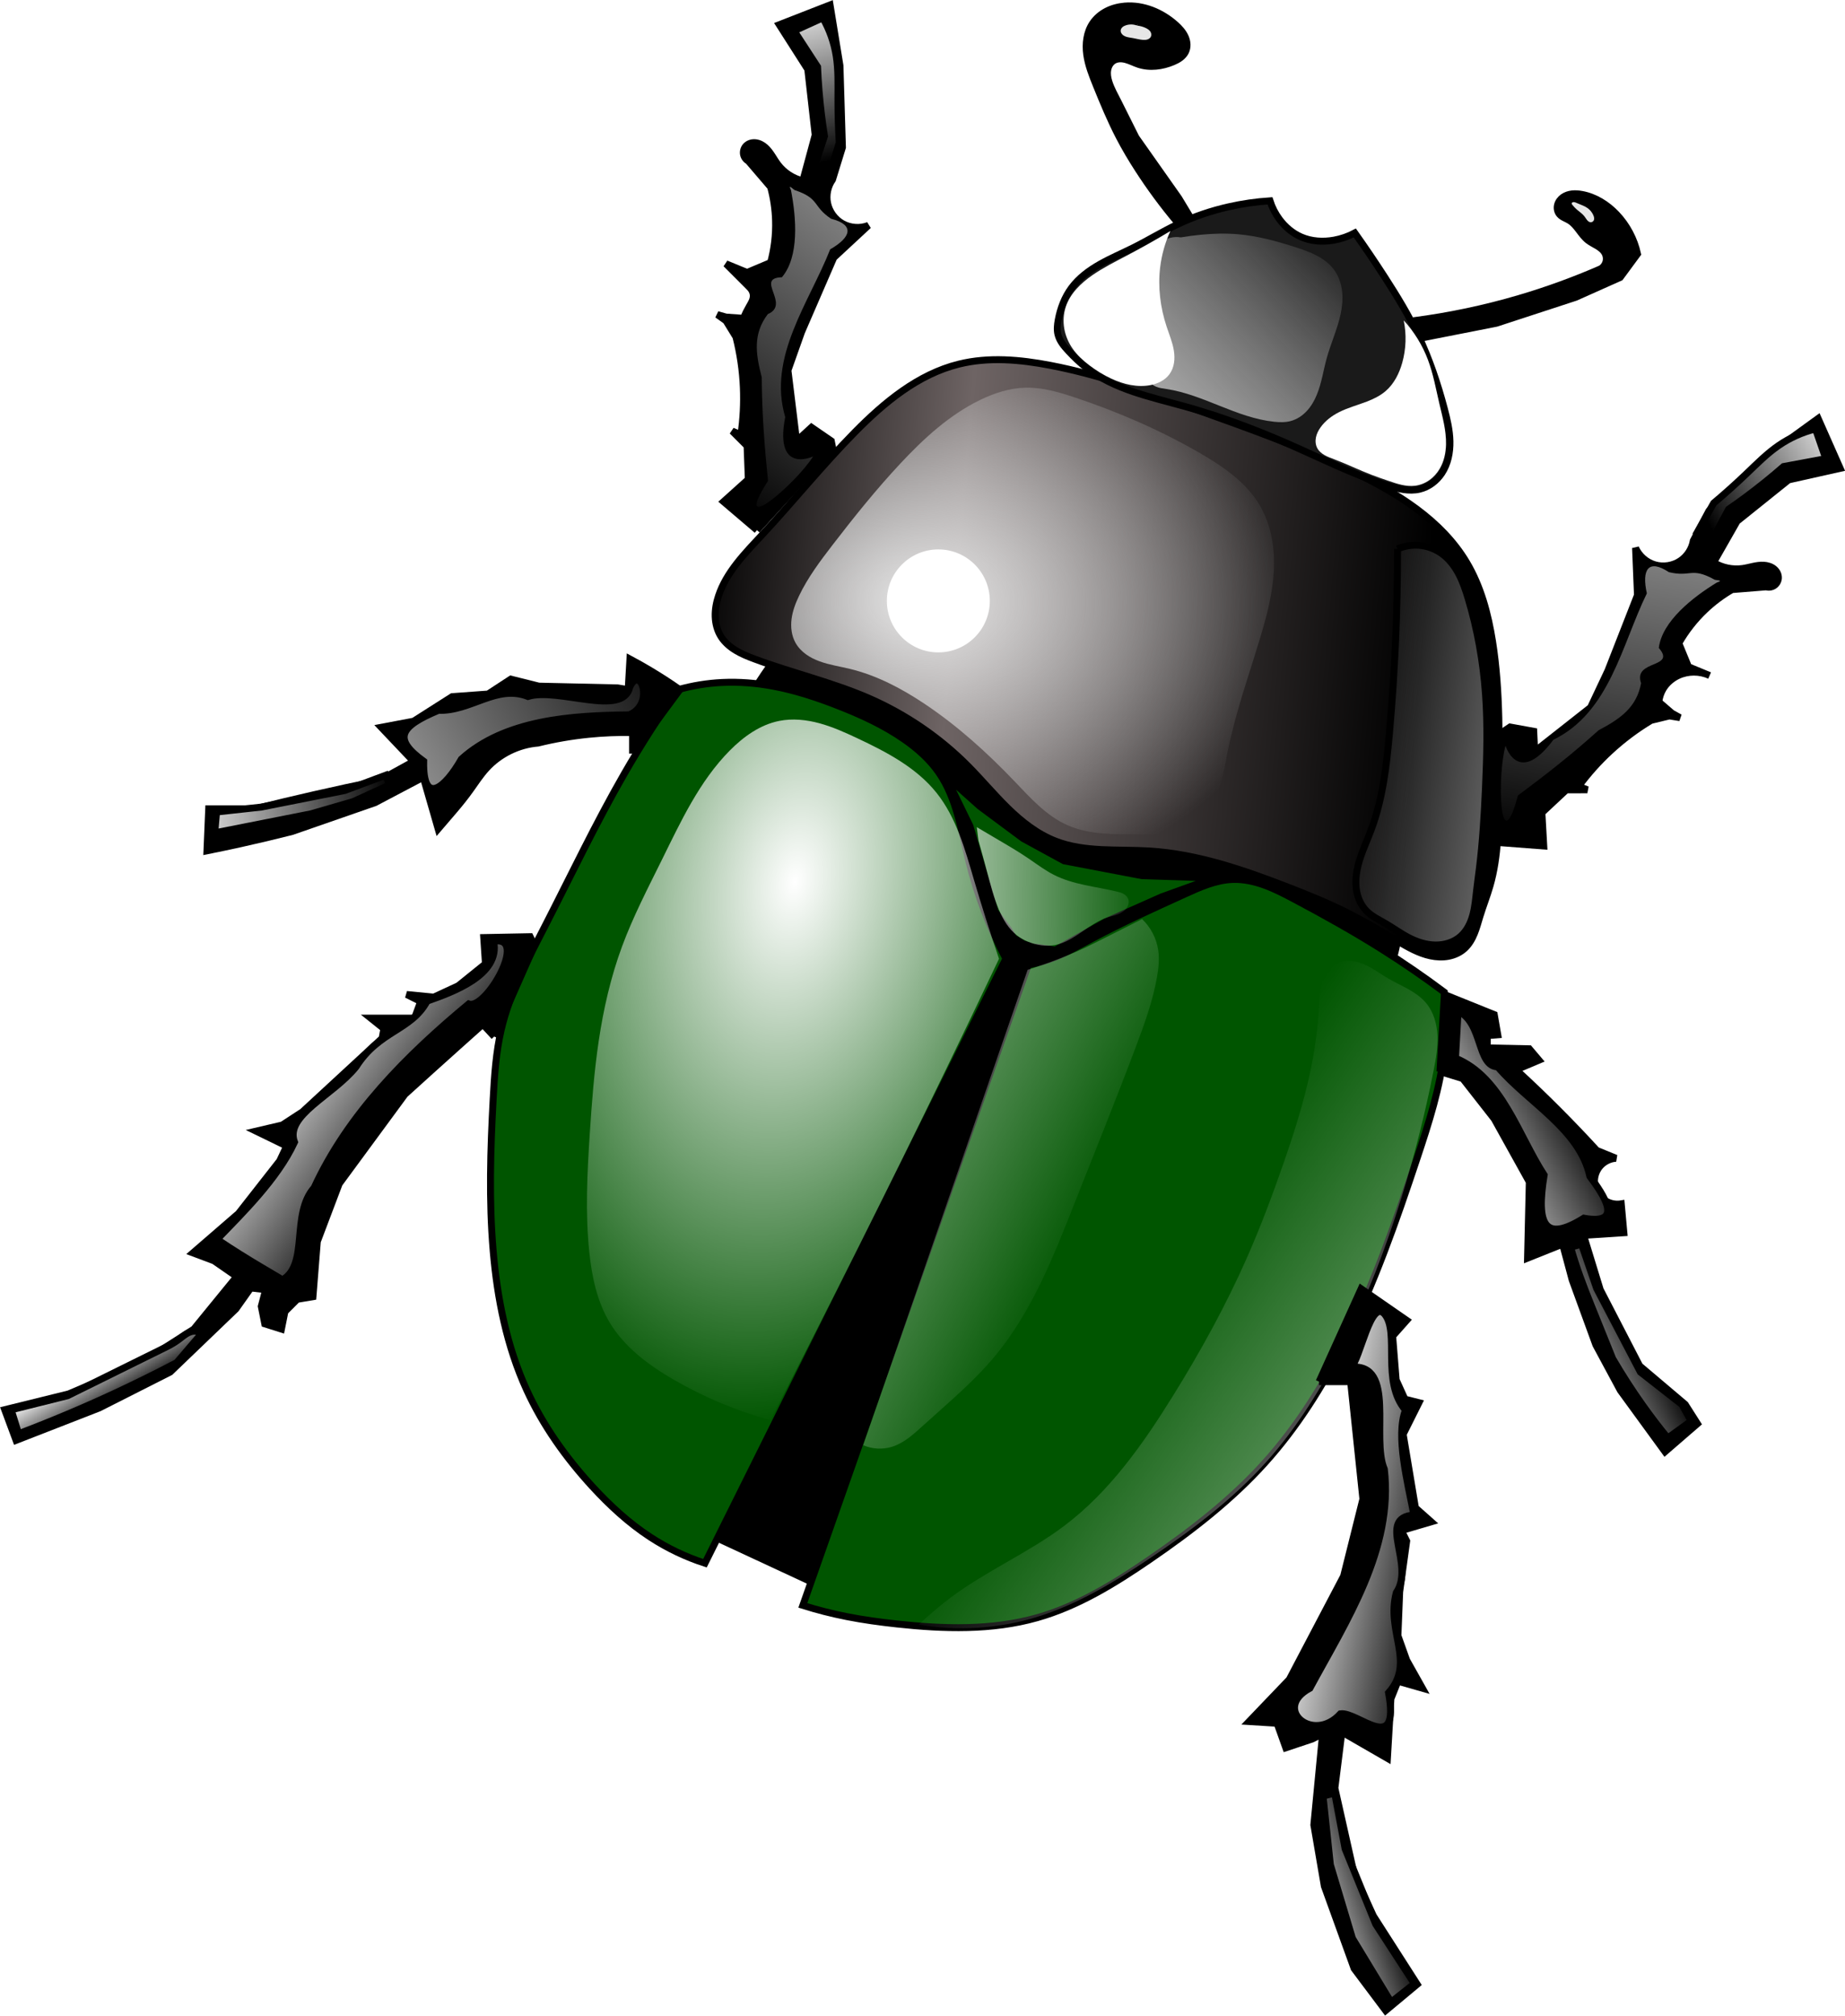 <?xml version="1.0"?>
<svg
    xmlns:rdf="http://www.w3.org/1999/02/22-rdf-syntax-ns#"
    xmlns="http://www.w3.org/2000/svg"
    xmlns:cc="http://creativecommons.org/ns#"
    xmlns:xlink="http://www.w3.org/1999/xlink"
    xmlns:dc="http://purl.org/dc/elements/1.1/"
    xmlns:svg="http://www.w3.org/2000/svg"
    xmlns:inkscape="http://www.inkscape.org/namespaces/inkscape"
    xmlns:sodipodi="http://sodipodi.sourceforge.net/DTD/sodipodi-0.dtd"
    xmlns:ns1="http://sozi.baierouge.fr"
    id="svg2"
    viewBox="0 0 266.03 290.56"
    version="1.1"
  >
  <defs
      id="defs4"
    >
    <filter
        id="filter4433"
        height="1.924"
        width="1.924"
        color-interpolation-filters="sRGB"
        y="-.462"
        x="-.462"
      >
      <feGaussianBlur
          id="feGaussianBlur4435"
          stdDeviation="2.178"
      />
    </filter
    >
    <linearGradient
        id="linearGradient4528"
        y2="272.82"
        gradientUnits="userSpaceOnUse"
        x2="461.09"
        y1="263.63"
        x1="355.83"
      >
      <stop
          id="stop3947"
          offset="0"
      />
      <stop
          id="stop3955"
          stop-color="#6e6464"
          offset=".357"
      />
      <stop
          id="stop3953"
          offset="1"
      />
    </linearGradient
    >
    <radialGradient
        id="radialGradient4530"
        gradientUnits="userSpaceOnUse"
        cy="264.76"
        cx="389.58"
        gradientTransform="matrix(1.571 .029 -.022 1.192 -217.11 -62.303)"
        r="35.304"
      >
      <stop
          id="stop3959"
          stop-color="#e6e6e6"
          offset="0"
      />
      <stop
          id="stop3961"
          stop-color="#e6e6e6"
          stop-opacity="0"
          offset="1"
      />
    </radialGradient
    >
    <linearGradient
        id="linearGradient4532"
        y2="276.76"
        gradientUnits="userSpaceOnUse"
        x2="451.45"
        y1="285.25"
        x1="509.22"
      >
      <stop
          id="stop3997"
          stop-color="#fff"
          offset="0"
      />
      <stop
          id="stop3999"
          stop-color="#fff"
          stop-opacity="0"
          offset="1"
      />
    </linearGradient
    >
    <linearGradient
        id="linearGradient4534"
        y2="218.1"
        gradientUnits="userSpaceOnUse"
        x2="455.94"
        y1="250.9"
        x1="422.64"
      >
      <stop
          id="stop3911"
          stop-color="#c8c8c8"
          offset="0"
      />
      <stop
          id="stop3913"
          stop-color="#fff"
          stop-opacity="0"
          offset="1"
      />
    </linearGradient
    >
    <linearGradient
        id="linearGradient4536"
        y2="306.74"
        gradientUnits="userSpaceOnUse"
        x2="423.05"
        y1="306.04"
        x1="377.99"
      >
      <stop
          id="stop4457"
          stop-color="#fff"
          offset="0"
      />
      <stop
          id="stop4459"
          stop-color="#fff"
          stop-opacity="0"
          offset="1"
      />
    </linearGradient
    >
    <radialGradient
        id="radialGradient4538"
        gradientUnits="userSpaceOnUse"
        cy="314.78"
        cx="369.74"
        gradientTransform="matrix(1.585 .251 -.411 2.596 -86.026 -604.96)"
        r="30.2"
      >
      <stop
          id="stop4447"
          stop-color="#fff"
          offset="0"
      />
      <stop
          id="stop4449"
          stop-color="#fff"
          stop-opacity="0"
          offset="1"
      />
    </radialGradient
    >
    <linearGradient
        id="linearGradient4540"
        y2="382.58"
        gradientUnits="userSpaceOnUse"
        x2="403.05"
        y1="445.08"
        x1="493.98"
      >
      <stop
          id="stop4475"
          stop-color="#fff"
          offset="0"
      />
      <stop
          id="stop4477"
          stop-color="#fff"
          stop-opacity="0"
          offset="1"
      />
    </linearGradient
    >
    <linearGradient
        id="linearGradient4542"
        y2="347.08"
        gradientUnits="userSpaceOnUse"
        x2="418.13"
        y1="311.08"
        x1="347"
      >
      <stop
          id="stop4465"
          stop-color="#fff"
          offset="0"
      />
      <stop
          id="stop4467"
          stop-color="#fff"
          stop-opacity="0"
          offset="1"
      />
    </linearGradient
    >
    <linearGradient
        id="linearGradient4544"
        y2="213.41"
        gradientUnits="userSpaceOnUse"
        x2="383.71"
        gradientTransform="translate(1.061 -.354)"
        y1="249.3"
        x1="356.1"
      >
      <stop
          id="stop4134"
          offset="0"
      />
      <stop
          id="stop4136"
          stop-color="#fff"
          offset="1"
      />
    </linearGradient
    >
    <linearGradient
        id="linearGradient4546"
        y2="200.77"
        gradientUnits="userSpaceOnUse"
        x2="376.81"
        gradientTransform="translate(.354)"
        y1="176.89"
        x1="371.31"
      >
      <stop
          id="stop4148"
          stop-color="#fff"
          offset="0"
      />
      <stop
          id="stop4150"
          stop-color="#fff"
          stop-opacity="0"
          offset="1"
      />
    </linearGradient
    >
    <linearGradient
        id="linearGradient4548"
        y2="213.41"
        gradientUnits="userSpaceOnUse"
        x2="383.71"
        gradientTransform="matrix(-.674 -.738 -.738 .674 904.35 395.58)"
        y1="249.3"
        x1="356.1"
      >
      <stop
          id="stop4134-2"
          offset="0"
      />
      <stop
          id="stop4136-7"
          stop-color="#fff"
          offset="1"
      />
    </linearGradient
    >
    <linearGradient
        id="linearGradient4550"
        y2="200.77"
        gradientUnits="userSpaceOnUse"
        x2="376.81"
        gradientTransform="matrix(-.689 -.725 -.725 .689 906.55 386.58)"
        y1="176.89"
        x1="371.31"
      >
      <stop
          id="stop4148-3"
          stop-color="#fff"
          offset="0"
      />
      <stop
          id="stop4150-0"
          stop-color="#fff"
          stop-opacity="0"
          offset="1"
      />
    </linearGradient
    >
    <linearGradient
        id="linearGradient4552"
        y2="279.86"
        gradientUnits="userSpaceOnUse"
        x2="360.64"
        gradientTransform="translate(-1.061 -1.414)"
        y1="318.75"
        x1="292.24"
      >
      <stop
          id="stop4262"
          stop-color="#fff"
          offset="0"
      />
      <stop
          id="stop4264"
          stop-color="#fff"
          stop-opacity="0"
          offset="1"
      />
    </linearGradient
    >
    <linearGradient
        id="linearGradient4554"
        y2="294.52"
        gradientUnits="userSpaceOnUse"
        x2="313.22"
        gradientTransform="translate(-.53 -.707)"
        y1="295.93"
        x1="281.46"
      >
      <stop
          id="stop4282"
          stop-color="#fff"
          offset="0"
      />
      <stop
          id="stop4284"
          stop-color="#fff"
          stop-opacity="0"
          offset="1"
      />
    </linearGradient
    >
    <linearGradient
        id="linearGradient4556"
        y2="343.98"
        gradientUnits="userSpaceOnUse"
        x2="487.13"
        gradientTransform="translate(-1.293 -3.889)"
        y1="354.94"
        x1="466.46"
      >
      <stop
          id="stop4317"
          stop-color="#fff"
          offset="0"
      />
      <stop
          id="stop4319"
          stop-color="#fff"
          stop-opacity="0"
          offset="1"
      />
    </linearGradient
    >
    <linearGradient
        id="linearGradient4558"
        y2="369.33"
        gradientUnits="userSpaceOnUse"
        x2="493.81"
        gradientTransform="translate(.561 -.291)"
        y1="376.83"
        x1="478.06"
      >
      <stop
          id="stop4329"
          stop-color="#fff"
          offset="0"
      />
      <stop
          id="stop4331"
          stop-color="#fff"
          stop-opacity="0"
          offset="1"
      />
    </linearGradient
    >
    <linearGradient
        id="linearGradient4560"
        y2="348.81"
        gradientUnits="userSpaceOnUse"
        x2="315.7"
        gradientTransform="translate(0 -1.293)"
        y1="332.37"
        x1="292.84"
      >
      <stop
          id="stop4364"
          stop-color="#fff"
          offset="0"
      />
      <stop
          id="stop4366"
          stop-color="#fff"
          stop-opacity="0"
          offset="1"
      />
    </linearGradient
    >
    <linearGradient
        id="linearGradient4562"
        y2="381.35"
        gradientUnits="userSpaceOnUse"
        x2="272.65"
        gradientTransform="translate(0 -.354)"
        y1="374.63"
        x1="268.64"
      >
      <stop
          id="stop4380"
          stop-color="#fff"
          offset="0"
      />
      <stop
          id="stop4382"
          stop-color="#fff"
          stop-opacity="0"
          offset="1"
      />
    </linearGradient
    >
    <linearGradient
        id="linearGradient4564"
        y2="397.62"
        gradientUnits="userSpaceOnUse"
        x2="465.36"
        y1="393.73"
        x1="443.25"
      >
      <stop
          id="stop4415"
          stop-color="#fff"
          offset="0"
      />
      <stop
          id="stop4417"
          stop-color="#fff"
          stop-opacity="0"
          offset="1"
      />
    </linearGradient
    >
    <linearGradient
        id="linearGradient4566"
        y2="450.48"
        gradientUnits="userSpaceOnUse"
        x2="456.23"
        gradientTransform="translate(.442)"
        y1="454.9"
        x1="442.94"
      >
      <stop
          id="stop4427"
          stop-color="#fff"
          offset="0"
      />
      <stop
          id="stop4429"
          stop-color="#fff"
          stop-opacity="0"
          offset="1"
      />
    </linearGradient
    >
  </defs
  >
  <g
      id="layer1"
      transform="translate(-181.03 -207.91)"
    >
    <path
        id="path4045"
        d="m601.04 319.24a17.425 17.425 0 1 1 -34.85 0 17.425 17.425 0 1 1 34.85 0z"
        transform="translate(-74 -90)"
        fill="#050"
    />
    <g
        id="g4487"
        transform="translate(-75,30)"
      >
      <path
          id="path4485"
          d="m376 250.61c0 29.685-24.065 53.75-53.75 53.75s-53.75-24.065-53.75-53.75 24.065-53.75 53.75-53.75 53.75 24.065 53.75 53.75z"
          transform="matrix(.949 0 0 .949 102.24 65.572)"
      />
      <path
          id="path3862"
          d="m365.18 254.33-4.821-4.107 3.571-3.214-0.179-4.821-2.143-2.143 1.25 0.536c0.333-2.244 0.453-4.519 0.357-6.786-0.104-2.469-0.464-4.926-1.071-7.321l-1.429-2.321-1.25-0.893 1.25 0.357 2.5 0.179c0.26-0.613 0.558-1.21 0.893-1.786 0.134-0.23 0.274-0.459 0.377-0.704 0.104-0.246 0.169-0.51 0.165-0.777-0.004-0.267-0.081-0.531-0.213-0.762-0.133-0.231-0.319-0.426-0.508-0.614l-3.214-3.214 3.036 1.25 3.393-1.429c0.534-1.974 0.776-4.027 0.714-6.071-0.049-1.628-0.289-3.249-0.714-4.821l-3.214-3.75c-0.364-0.202-0.627-0.575-0.696-0.985-0.068-0.41 0.06-0.849 0.339-1.158 0.174-0.193 0.402-0.335 0.648-0.416 0.247-0.081 0.512-0.103 0.769-0.073 0.516 0.06 0.993 0.321 1.382 0.666 0.777 0.689 1.212 1.676 1.843 2.502 0.879 1.151 2.163 1.985 3.571 2.321l1.786-6.607-1.071-9.464-4.107-6.429 7.321-2.857 1.429 8.75 0.357 11.786-1.429 4.643c-0.685 0.971-0.949 2.228-0.714 3.393 0.252 1.249 1.079 2.37 2.197 2.98 1.119 0.61 2.509 0.698 3.696 0.234l-5 4.643-4.643 10.714-1.964 5.536 1.25 10.179 2.143-1.964 2.857 1.964 0.179 0.893-10.893 11.964"
          stroke="#000"
          stroke-width="1px"
      />
      <path
          id="path3137"
          d="m357.09 398.54 17.93 8.334 56.821-81.57 1.768-20.708-19.951-1.515-9.091-3.535-11.617-9.596-5.808-2.02-30.052 110.61"
          stroke="#000"
          stroke-width="1px"
      />
      <path
          id="path3850"
          d="m408.21 299.15c-2.62-1.018-4.877-2.8-6.886-4.766s-3.808-4.137-5.793-6.127c-4.046-4.056-8.86-7.342-14.107-9.643-5.364-2.352-11.121-3.665-16.607-5.714-0.922-0.344-1.84-0.712-2.683-1.219-0.843-0.508-1.612-1.164-2.139-1.995-0.545-0.859-0.81-1.879-0.842-2.896-0.032-1.017 0.163-2.032 0.485-2.997 1.143-3.429 3.788-6.104 6.25-8.75 4.537-4.875 8.721-10.076 13.393-14.821 4.248-4.314 9.123-8.364 15-9.821 4.31-1.069 8.854-0.659 13.214 0.179 7.213 1.385 14.151 3.907 21.062 6.392 7.61 2.735 15.248 5.444 22.541 8.938 6.397 3.064 12.764 6.972 16.397 13.064 2.066 3.465 3.121 7.444 3.75 11.429 1.143 7.247 0.952 14.628 0.893 21.964-0.036 4.446-0.031 8.961-1.261 13.234-0.425 1.476-0.993 2.906-1.445 4.374-0.259 0.842-0.481 1.697-0.815 2.512-0.334 0.815-0.79 1.597-1.447 2.183-0.645 0.575-1.463 0.939-2.313 1.096-0.85 0.157-1.729 0.112-2.574-0.068-1.69-0.36-3.217-1.238-4.706-2.115-2.243-1.321-4.473-2.669-6.789-3.858-2.913-1.495-5.95-2.732-9.003-3.916-6.452-2.502-13.098-4.797-20.005-5.228-4.564-0.284-9.309 0.228-13.571-1.429"
          stroke="#000"
          stroke-width="1px"
          fill="url(#linearGradient4528)"
      />
      <path
          id="path3854"
          d="m397.32 235.58c-4.404 2.147-8.082 5.529-11.429 9.107-3.495 3.736-6.7 7.732-9.821 11.786-1.786 2.32-3.558 4.68-4.821 7.321-0.509 1.065-0.936 2.184-1.085 3.354-0.149 1.171-0.003 2.404 0.574 3.433 0.366 0.652 0.894 1.204 1.498 1.644 0.604 0.44 1.283 0.77 1.985 1.025 1.404 0.511 2.896 0.728 4.348 1.079 3.851 0.93 7.417 2.804 10.714 5 4.788 3.188 9.081 7.073 13.054 11.232 2.281 2.389 4.555 4.94 7.571 6.286 3.188 1.422 6.813 1.326 10.304 1.339 1.41 0.006 2.825 0.033 4.223-0.151 1.398-0.184 2.79-0.591 3.955-1.385 1.607-1.095 2.665-2.849 3.317-4.681 0.652-1.832 0.943-3.769 1.326-5.676 1.111-5.526 3.013-10.855 4.643-16.25 0.958-3.171 1.828-6.398 2.019-9.704 0.191-3.307-0.338-6.728-2.019-9.581-1.949-3.308-5.25-5.574-8.571-7.5-5.703-3.308-11.783-5.944-18.036-8.036-2.315-0.774-4.703-1.482-7.143-1.429-2.299 0.05-4.54 0.778-6.607 1.786"
          fill="url(#radialGradient4530)"
      />
      <path
          id="path3858"
          d="m457.54 257.04c0.011 8.861-0.377 17.722-1.163 26.547-0.421 4.725-0.969 9.498-2.636 13.939-0.731 1.948-1.677 3.836-2.052 5.882-0.187 1.023-0.227 2.082-0.018 3.101 0.209 1.019 0.677 1.997 1.411 2.734 0.763 0.767 1.766 1.236 2.702 1.78 1.127 0.654 2.182 1.431 3.337 2.034 1.182 0.617 2.483 1.05 3.817 1.079s2.703-0.372 3.701-1.257c0.894-0.792 1.441-1.914 1.753-3.067 0.312-1.153 0.41-2.351 0.546-3.537 0.117-1.029 0.263-2.055 0.391-3.082 0.487-3.909 0.719-7.846 0.893-11.782 0.198-4.491 0.322-8.994-0.002-13.478-0.336-4.656-1.156-9.28-2.5-13.75-0.364-1.21-0.768-2.414-1.358-3.532-0.589-1.117-1.373-2.151-2.392-2.897-0.91-0.667-1.998-1.09-3.119-1.214-1.122-0.125-2.275 0.05-3.31 0.5h0"
          stroke="#000"
          stroke-width="1px"
          fill="url(#linearGradient4532)"
      />
      <path
          id="path3862-1"
          d="m472.31 299.38 6.315 0.483-0.269-4.797 3.524-3.295 3.03-0.011-1.264-0.501c1.345-1.827 2.863-3.526 4.528-5.066 1.813-1.678 3.8-3.169 5.919-4.44l2.649-0.64 1.516 0.247-1.139-0.627-1.9-1.635c0.064-0.668 0.28-1.321 0.625-1.896 0.498-0.83 1.264-1.489 2.14-1.901 1.416-0.666 3.126-0.672 4.546-0.016l-3.035-1.252-1.401-3.404c1.012-1.777 2.288-3.404 3.772-4.811 1.182-1.121 2.495-2.102 3.904-2.918l4.923-0.396c0.4 0.113 0.85 0.034 1.188-0.209 0.338-0.243 0.556-0.644 0.576-1.06 0.012-0.259-0.049-0.521-0.167-0.752-0.118-0.231-0.291-0.433-0.495-0.594-0.408-0.321-0.931-0.472-1.45-0.502-1.037-0.059-2.041 0.335-3.07 0.476-1.435 0.197-2.934-0.116-4.17-0.869l3.389-5.946 7.429-5.96 7.444-1.667-3.182-7.186-7.179 5.202-8.558 8.111-2.258 4.301c-0.198 1.171-0.896 2.25-1.884 2.911-1.059 0.709-2.436 0.922-3.659 0.566-1.224-0.355-2.272-1.272-2.787-2.438l0.276 6.818-4.256 10.874-2.507 5.312-8.059 6.341-0.136-2.904-3.411-0.62-0.756 0.508-0.702 16.165"
          stroke="#000"
          stroke-width="1px"
      />
      <path
          id="path3887"
          d="m412.68 230.93c4.04 3.148 9.267 4.198 14.201 5.573 5.032 1.402 9.941 3.227 14.728 5.32 4.793 2.097 9.484 4.47 14.464 6.071 1.502 0.483 3.107 0.897 4.643 0.536 1.318-0.31 2.47-1.191 3.214-2.321 0.878-1.335 1.201-2.976 1.168-4.574-0.033-1.597-0.402-3.168-0.81-4.712-0.956-3.609-2.148-7.164-3.75-10.536-1.385-2.917-3.068-5.681-4.821-8.393-1.4-2.165-2.846-4.3-4.338-6.403-0.934 0.495-1.944 0.845-2.983 1.034-1.581 0.288-3.256 0.192-4.732-0.444-1.252-0.539-2.327-1.453-3.142-2.546-0.602-0.808-1.069-1.717-1.376-2.677-1.995 0.13-3.979 0.417-5.929 0.857-2.521 0.569-4.985 1.396-7.321 2.5-2.191 1.035-4.261 2.309-6.429 3.393-1.606 0.803-3.265 1.501-4.827 2.386-1.562 0.885-3.042 1.976-4.111 3.418-1.004 1.354-1.61 2.975-1.915 4.632-0.125 0.682-0.201 1.389-0.041 2.064 0.223 0.938 0.872 1.71 1.53 2.415 0.802 0.861 1.649 1.683 2.578 2.406"
          stroke="#000"
          stroke-width="1px"
          fill="#1a1a1a"
      />
      <path
          id="path3891"
          d="m425.71 209.86c-1.998-2.382-3.848-4.889-5.536-7.5-0.997-1.542-1.938-3.121-2.783-4.751-1.242-2.395-2.276-4.891-3.288-7.392-0.584-1.442-1.166-2.903-1.379-4.444-0.212-1.541-0.021-3.192 0.843-4.485 0.505-0.756 1.222-1.361 2.031-1.777 0.808-0.416 1.706-0.647 2.612-0.723 2.663-0.225 5.331 0.896 7.321 2.679 0.559 0.501 1.082 1.066 1.39 1.751 0.154 0.342 0.252 0.712 0.266 1.087 0.014 0.375-0.058 0.756-0.227 1.091-0.175 0.348-0.45 0.639-0.763 0.87s-0.664 0.406-1.023 0.558c-1.573 0.666-3.381 0.9-5 0.357-0.593-0.199-1.151-0.497-1.753-0.666-0.301-0.085-0.614-0.137-0.926-0.124-0.312 0.013-0.626 0.092-0.892 0.255-0.238 0.145-0.435 0.355-0.578 0.595-0.143 0.24-0.233 0.509-0.278 0.785-0.089 0.551 0.002 1.119 0.168 1.652 0.332 1.066 0.902 2.041 1.402 3.04l2.5 5 6.167 8.748 1.512 2.502-1.786 0.893"
          stroke="#000"
          stroke-width="1px"
      />
      <path
          id="path3895"
          d="m459.82 224.15c5.16-0.67 10.268-1.746 15.26-3.214 4.011-1.18 7.948-2.613 11.779-4.287 0.344-0.217 0.605-0.561 0.722-0.95s0.087-0.821-0.082-1.191c-0.223-0.49-0.664-0.845-1.123-1.125-0.459-0.281-0.953-0.507-1.377-0.839-0.516-0.405-0.904-0.946-1.3-1.469-0.396-0.523-0.819-1.045-1.378-1.388-0.241-0.148-0.503-0.258-0.753-0.389-0.25-0.131-0.494-0.286-0.675-0.504-0.15-0.18-0.252-0.399-0.299-0.629-0.047-0.23-0.04-0.47 0.014-0.698 0.109-0.456 0.409-0.855 0.791-1.127 0.382-0.272 0.843-0.422 1.309-0.475 0.466-0.053 0.939-0.013 1.4 0.071 1.921 0.348 3.655 1.443 5 2.857 1.505 1.582 2.567 3.581 3.036 5.714l-2.5 3.393-6.425 2.868-11.432 3.739-10.893 2.143-1.071-2.5"
          stroke="#000"
          stroke-width="1px"
      />
      <path
          id="path3976"
          d="m426.3 212.13c0.961-0.163 1.928-0.292 2.899-0.385 1.775-0.17 3.564-0.222 5.34-0.069 2.842 0.244 5.614 1.005 8.328 1.884 1.053 0.341 2.106 0.702 3.082 1.225 0.976 0.523 1.878 1.216 2.515 2.122 0.631 0.899 0.978 1.978 1.091 3.071 0.112 1.092-0.002 2.199-0.236 3.272-0.467 2.146-1.401 4.161-1.986 6.278-0.49 1.769-0.738 3.613-1.44 5.31-0.351 0.848-0.817 1.657-1.444 2.328-0.627 0.671-1.421 1.2-2.307 1.437-0.773 0.207-1.589 0.187-2.386 0.105-2.696-0.28-5.264-1.261-7.782-2.264s-5.054-2.045-7.733-2.455c-0.507-0.078-1.024-0.134-1.499-0.328-0.237-0.097-0.462-0.229-0.65-0.404-0.188-0.175-0.337-0.394-0.411-0.64-0.076-0.251-0.072-0.523-0.013-0.779 0.059-0.256 0.173-0.497 0.31-0.721 0.275-0.448 0.647-0.828 0.944-1.262 0.748-1.093 0.979-2.475 0.883-3.796-0.096-1.32-0.496-2.598-0.922-3.852s-0.882-2.506-1.097-3.812c-0.215-1.306-0.176-2.689 0.362-3.899 0.27-0.607 0.666-1.164 1.182-1.584 0.818-0.667 1.93-0.959 2.97-0.78v0"
          fill="url(#linearGradient4534)"
      />
      <path
          id="path3899"
          d="m424.79 211.21c-0.756 1.647-1.255 3.41-1.475 5.209-0.352 2.877 0.018 5.824 0.93 8.576 0.377 1.137 0.848 2.253 1.04 3.436 0.096 0.591 0.121 1.198 0.026 1.79-0.095 0.592-0.312 1.169-0.669 1.65-0.633 0.852-1.659 1.343-2.7 1.549-1.908 0.377-3.898-0.107-5.663-0.924-1.137-0.527-2.209-1.19-3.205-1.951-0.884-0.675-1.717-1.434-2.359-2.343-0.613-0.867-1.043-1.866-1.227-2.911-0.184-1.046-0.119-2.137 0.213-3.146 0.638-1.935 2.194-3.434 3.872-4.59 1.565-1.078 3.274-1.928 4.956-2.813 2.121-1.116 4.209-2.293 6.261-3.531"
          fill="#fff"
      />
      <path
          id="path3924"
          d="m458.43 224.09c0.419 2.02 0.345 4.14-0.214 6.125-0.433 1.537-1.183 3.03-2.393 4.071-0.784 0.675-1.731 1.136-2.696 1.509-1.335 0.515-2.733 0.879-4.01 1.524-1.051 0.53-2.02 1.26-2.696 2.224-0.303 0.432-0.547 0.913-0.648 1.43-0.102 0.517-0.054 1.074 0.195 1.539 0.231 0.432 0.621 0.761 1.046 1.004 0.426 0.243 0.89 0.407 1.348 0.581 1.834 0.695 3.601 1.557 5.432 2.262 0.83 0.319 1.673 0.606 2.515 0.893 1.207 0.412 2.464 0.83 3.731 0.681 0.749-0.088 1.47-0.377 2.086-0.812 0.616-0.434 1.128-1.011 1.507-1.663 0.607-1.046 0.865-2.267 0.893-3.475 0.046-1.989-0.502-3.936-0.953-5.874-0.496-2.135-0.881-4.307-1.656-6.357-0.789-2.085-1.979-4.018-3.487-5.661h-0"
          fill="#fff"
      />
      <path
          id="path3928"
          d="m392.32 289.68 3.571 7.321 3.622 12.321 1.966 2.656 0.686 1.108 1.405 0.879 1.319 0.436 3.324 0.457 7.321-4.107 8.036-3.571 6.429-2.321 1.964-0.357-11.25-0.357-11.25-2.143-5.893-3.214-6.25-4.643-5-4.464"
          stroke="#000"
          stroke-width="1px"
          fill="#050"
      />
      <path
          id="path3932"
          d="m401.07 316.11-43.393 87.143c-2.769-0.897-5.418-2.161-7.857-3.75-3.119-2.032-5.875-4.58-8.393-7.321-3.812-4.152-7.122-8.802-9.464-13.929-2.864-6.268-4.232-13.134-4.821-20-0.627-7.301-0.398-14.648 0-21.964 0.181-3.335 0.4-6.687 1.158-9.94 1.231-5.284 3.838-10.127 6.318-14.953 3.777-7.35 7.322-14.825 11.449-21.984 2.39-4.146 4.972-8.18 7.736-12.087 2.076-0.586 4.22-0.934 6.375-1.036 2.45-0.116 4.91 0.087 7.321 0.536 3.245 0.604 6.392 1.651 9.464 2.857 3.303 1.297 6.553 2.793 9.464 4.821 1.91 1.331 3.68 2.904 5 4.821 2.545 3.699 3.211 8.32 4.286 12.679 1.208 4.896 3.011 9.644 5.357 14.107"
          stroke="#000"
          stroke-width="1px"
          fill="#050"
      />
      <path
          id="path3936"
          d="m404.29 317.01-32.5 92.321c2.068 0.65 4.171 1.187 6.297 1.609 2.405 0.477 4.837 0.806 7.274 1.07 6.736 0.729 13.658 0.946 20.179-0.893 5.895-1.662 11.198-4.93 16.25-8.393 5.973-4.095 11.755-8.552 16.607-13.929 4.615-5.114 8.324-10.994 11.429-17.143 4.328-8.573 7.502-17.674 10.536-26.786 1.691-5.078 3.353-10.214 3.929-15.536 0.302-2.787 0.302-5.606 0-8.393-2.95-2.205-5.989-4.291-9.107-6.25-4.064-2.554-8.261-4.891-12.5-7.143-1.397-0.742-2.803-1.477-4.288-2.021-1.485-0.544-3.06-0.893-4.64-0.836-2.444 0.088-4.739 1.128-6.964 2.143-4.506 2.055-9.032 4.081-13.393 6.429-1.669 0.899-3.318 1.846-5.074 2.561-1.3 0.529-2.654 0.928-4.033 1.189"
          stroke="#000"
          stroke-width="1px"
          fill="#050"
      />
      <path
          id="path3940"
          d="m397.12 299.09-0.25-1.946 4.464 2.634c1.133 0.668 2.248 1.368 3.331 2.115 1.083 0.747 2.149 1.528 3.321 2.126 2.791 1.425 6.008 1.678 9.056 2.406 0.317 0.076 0.635 0.158 0.925 0.306 0.29 0.148 0.552 0.37 0.693 0.663 0.085 0.176 0.123 0.373 0.118 0.568-0.005 0.195-0.053 0.388-0.134 0.566-0.161 0.356-0.449 0.644-0.777 0.855-0.657 0.422-1.455 0.544-2.197 0.788-1.34 0.441-2.503 1.286-3.666 2.086-1.163 0.799-2.386 1.581-3.768 1.864-1.337 0.274-2.748 0.056-4.006-0.473-0.546-0.23-1.07-0.519-1.54-0.879-1.217-0.933-2.026-2.304-2.627-3.715-0.736-1.727-1.203-3.555-1.684-5.37-0.407-1.534-0.827-3.065-1.259-4.593"
          fill="url(#linearGradient4536)"
      />
      <path
          id="path3944"
          d="m400.08 316.12c-1.293-3.791-2.505-7.61-3.635-11.453-1.285-4.37-2.53-8.905-5.372-12.464-2.913-3.648-7.203-5.889-11.429-7.875-1.769-0.832-3.561-1.641-5.447-2.155-1.886-0.514-3.885-0.725-5.803-0.345-2.765 0.547-5.163 2.276-7.145 4.28-4.377 4.425-7.048 10.208-9.803 15.788-2.022 4.095-4.138 8.157-5.721 12.44-1.626 4.399-2.675 8.996-3.366 13.634-0.658 4.414-0.995 8.868-1.286 13.321-0.372 5.703-0.666 11.441-0.071 17.125 0.369 3.523 1.108 7.087 2.929 10.125 2.151 3.59 5.645 6.173 9.268 8.268 4.363 2.523 9.051 4.485 13.911 5.821 8.66-16.742 17.101-33.597 25.321-50.559 2.572-5.307 5.122-10.624 7.65-15.952h-0"
          fill="url(#radialGradient4538)"
      />
      <path
          id="path3952"
          d="m461.66 322.5c-0.696-0.833-1.608-1.458-2.554-1.99-0.946-0.532-1.937-0.981-2.875-1.528-1.155-0.674-2.229-1.497-3.454-2.034-0.612-0.268-1.262-0.463-1.929-0.516-0.667-0.053-1.351 0.041-1.956 0.326-0.566 0.266-1.049 0.693-1.42 1.196-0.371 0.503-0.634 1.081-0.813 1.68-0.359 1.198-0.391 2.465-0.463 3.713-0.172 2.971-0.588 5.926-1.196 8.839-0.976 4.678-2.444 9.238-4.018 13.75-1.546 4.432-3.199 8.829-5.089 13.125-3.075 6.989-6.772 13.693-10.804 20.179-4.285 6.894-9.065 13.67-15.536 18.571-5.197 3.936-11.308 6.527-16.518 10.446-1.267 0.953-2.476 1.982-3.661 3.036-0.299 0.266-0.597 0.534-0.893 0.804 5.635 0.965 11.495 0.595 16.964-1.071 5.853-1.784 11.163-4.992 16.25-8.393 6.079-4.065 11.985-8.491 16.875-13.929 4.54-5.048 8.129-10.889 11.161-16.964 3.405-6.822 6.134-13.968 8.393-21.25 1.861-5.999 3.406-12.096 4.616-18.259 0.326-1.659 0.628-3.339 0.555-5.028-0.073-1.689-0.552-3.407-1.636-4.704"
          fill="url(#linearGradient4540)"
      />
      <path
          id="path3956"
          d="m327.29 327.33-1.641-1.768c-1.18 1.05-2.359 2.103-3.535 3.157-2.575 2.306-5.143 4.621-7.702 6.945l-9.47 12.879-3.157 8.334-0.631 7.955-2.273 0.379-1.768 1.768-0.505 2.525-2.399-0.758-0.505-2.525 0.631-2.399-2.147-0.253-2.147 3.03-9.47 9.091-10.228 5.177-11.996 4.672-1.641-4.419 9.218-2.273 10.354-4.419 7.702-4.925 6.187-7.576-3.283-2.273-3.03-1.136 6.566-5.682 5.935-7.576 1.01-2.147-4.419-2.147 3.788-0.884 2.904-1.894 11.49-10.607 0.253-1.389-1.894-1.515h6.313l0.884-2.399-2.02-1.01 3.914 0.379 3.535-1.641 3.914-3.157-0.253-3.788 6.692-0.126 0.631 1.263-5.808 13.132"
          stroke="#000"
          stroke-width="1px"
      />
      <path
          id="path3964"
          d="m347.24 286.54v-3.03c-2.107-0.042-4.217 0.042-6.314 0.253-2.467 0.248-4.916 0.67-7.324 1.263-2.824 0.23-5.543 1.566-7.45 3.662-0.859 0.944-1.559 2.019-2.3 3.058-0.741 1.039-1.542 2.034-2.372 3.003l-2.273 2.652-2.147-7.45-6.945 3.662-11.996 4.167c-2.474 0.628-4.958 1.217-7.45 1.768-1.596 0.353-3.196 0.689-4.798 1.01l0.253-6.061h6.692c2.813-0.702 5.633-1.376 8.46-2.02 3.107-0.708 6.222-1.382 9.344-2.02l5.051-2.778-4.672-4.925 4.672-0.884 5.556-3.535 5.177-0.379 3.283-2.147 4.041 1.01 11.364 0.253 1.515 0.253 0.253-4.419c0.981 0.524 1.949 1.072 2.904 1.641 1.464 0.874 2.896 1.8 4.293 2.778l-6.819 9.218"
          stroke="#000"
          stroke-width="1px"
      />
      <path
          id="path3968"
          d="m446.23 377.08h4.546l1.768 16.92-2.778 11.112-7.829 14.9-5.808 6.061 4.041 0.253 1.263 3.535 3.788-1.263 1.515-0.758-1.263 13.132 1.515 8.839 4.293 11.869 4.546 6.061 4.546-3.788-6.313-9.849-2.778-6.061-2.778-12.374 1.01-8.081 6.566 3.788 0.505-8.586 1.01-2.525 3.535 1.01-2.273-4.041-1.263-3.535 0.253-6.314 1.01-7.324-0.758-1.515 4.293-1.263-2.273-2.02-1.768-10.607 2.273-4.546-2.02-0.505-1.263-2.778-0.505-6.314 2.02-2.273-6.566-4.546-6.061 13.385"
          stroke="#000"
          stroke-width="1px"
      />
      <path
          id="path3972"
          d="m463.66 332.38 3.283 1.01 4.546 5.808 5.051 9.091-0.253 10.985 5.051-2.02 1.389 5.177 3.409 9.344 3.535 6.566 6.44 8.839 4.672-4.041-1.768-2.778-6.566-5.556-5.682-10.985-2.399-7.829 5.808-0.379-0.379-4.167c-0.653 0.11-1.339 0.019-1.941-0.26-0.601-0.278-1.115-0.742-1.454-1.311-0.339-0.569-0.501-1.242-0.459-1.903 0.042-0.661 0.289-1.308 0.697-1.83 0.574-0.733 1.47-1.205 2.399-1.263l-2.778-1.136c-1.81-1.975-3.663-3.912-5.556-5.808-1.977-1.981-3.998-3.917-6.061-5.808l3.283-1.389-1.389-1.641-6.061-0.126v-1.768l1.515-0.126-0.505-2.904-7.197-2.904-0.631 11.112"
          stroke="#000"
          stroke-width="1px"
      />
      <path
          id="path3948"
          d="m420.71 310.4c1.24 1.176 2.071 2.774 2.321 4.464 0.193 1.302 0.05 2.632-0.179 3.929-0.606 3.436-1.807 6.735-3.036 10-2.816 7.479-5.812 14.889-8.75 22.321-3.096 7.835-6.216 15.848-11.607 22.321-3.074 3.691-6.8 6.771-10.357 10-1.344 1.22-2.73 2.501-4.464 3.036-1.35 0.416-2.848 0.332-4.143-0.232l23.712-68.527c1.54-0.486 3.065-1.023 4.57-1.61 1.317-0.513 2.62-1.065 3.897-1.672 0.604-0.287 1.201-0.586 1.799-0.886 2.081-1.044 4.16-2.092 6.237-3.145"
          fill="url(#linearGradient4542)"
      />
      <path
          id="path3931"
          d="m420.04 181.4c-0.538-0.204-1.144-0.223-1.693-0.051-0.213 0.067-0.42 0.162-0.589 0.308-0.169 0.145-0.299 0.344-0.334 0.564-0.026 0.162 0.001 0.331 0.066 0.481 0.065 0.151 0.169 0.283 0.293 0.391 0.213 0.185 0.483 0.294 0.757 0.363 0.274 0.069 0.555 0.101 0.833 0.15 0.479 0.085 0.951 0.222 1.436 0.256 0.238 0.017 0.48 0.009 0.708-0.06 0.228-0.069 0.441-0.204 0.574-0.401 0.09-0.134 0.141-0.293 0.148-0.454 0.008-0.161-0.027-0.324-0.097-0.469-0.08-0.167-0.204-0.311-0.348-0.428-0.143-0.117-0.306-0.21-0.473-0.29-0.403-0.192-0.839-0.314-1.282-0.359l0 0"
          stroke="#000"
          stroke-width=".41px"
          fill="#e6e6e6"
      />
      <path
          id="path3935"
          d="m482.48 207.44c0.249 0.335 0.538 0.641 0.857 0.91 0.329 0.278 0.695 0.52 0.964 0.857 0.132 0.166 0.238 0.351 0.368 0.519 0.13 0.168 0.289 0.321 0.489 0.392 0.157 0.055 0.332 0.055 0.488-0.003 0.156-0.058 0.29-0.173 0.369-0.318 0.08-0.147 0.102-0.32 0.086-0.486-0.017-0.166-0.071-0.326-0.139-0.478-0.188-0.422-0.485-0.797-0.857-1.071-0.464-0.342-1.024-0.521-1.553-0.75-0.172-0.075-0.346-0.156-0.533-0.176-0.093-0.01-0.189-0.004-0.278 0.026-0.089 0.03-0.171 0.084-0.227 0.16-0.044 0.059-0.07 0.131-0.076 0.205-0.006 0.073 0.009 0.149 0.043 0.214l0-0"
          stroke="#000"
          stroke-width=".428px"
          fill="#e6e6e6"
      />
      <path
          id="path3965"
          d="m125.16 234.95c0 3.124-2.533 5.657-5.657 5.657s-5.657-2.533-5.657-5.657c0-3.124 2.533-5.657 5.657-5.657 3.124 0 5.657 2.533 5.657 5.657z"
          transform="matrix(1.312 0 0 1.312 234.54 -43.722)"
          filter="url(#filter4433)"
          fill="#fff"
      />
      <path
          id="path3862-16"
          opacity=".511"
          d="m370.08 205.32c0.778 4.024 1.21 9.597-1.312 12.562-3.955 0.099 1.309 3.886-2.031 5.312-2.13 2.818-1.778 5.641-0.875 9.094 0.039 5.256 0.385 9.804 0.906 14.938-5.41 8.47 4.019 0.452 6.508-3.532 0.637-0.287-5.732 3.126-4.027-5.657-2.564-8.681 3.454-16.498 6.487-24.186 3.083-1.772 3.523-3.548 0.125-4.406-2.711-1.825-1.597-2.883-5.163-4.105-0.163 0.057-1.143-1.12-0.618-0.02z"
          fill="url(#linearGradient4544)"
      />
      <path
          id="path4142"
          d="m370.54 182.36 3.375 5.188c0.097 2.298 0.285 4.592 0.562 6.875 0.127 1.044 0.273 2.086 0.438 3.125l-1.688 5.125 2.375 0.5 1.438-4.688c-0.13-2.122-0.192-4.249-0.188-6.375 0.005-2.046 0.07-4.104-0.25-6.125-0.306-1.93-0.966-3.804-1.938-5.5l-4.125 1.875"
          stroke="#000"
          stroke-width="1px"
          fill="url(#linearGradient4546)"
      />
      <path
          id="path3862-16-2"
          opacity=".511"
          d="m503.6 261.87c-3.495 2.14-7.901 5.58-8.389 9.442 2.594 2.986-3.752 1.655-2.552 5.083-0.644 3.473-2.965 5.117-6.123 6.78-3.907 3.517-7.498 6.329-11.639 9.406-2.603 9.707-3.044-2.662-1.782-7.187-0.218-0.664 1.558 6.34 6.892-0.843 8.138-3.962 9.851-13.678 13.48-21.103-0.771-3.471 0.243-4.994 3.169-3.064 3.175 0.771 3.206-0.766 6.513 1.043 0.068 0.159 1.598 0.089 0.432 0.443z"
          fill="url(#linearGradient4548)"
      />
      <path
          id="path4142-8"
          d="m519.29 244.03-6.085 1.13c-1.732 1.513-3.523 2.958-5.369 4.33-0.844 0.628-1.7 1.24-2.566 1.837l-2.55 4.755-1.999-1.376 2.406-4.272c1.627-1.369 3.211-2.789 4.748-4.258 1.479-1.413 2.925-2.88 4.61-4.04 1.61-1.109 3.422-1.922 5.321-2.387l1.484 4.281"
          stroke="#000"
          stroke-width="1px"
          fill="url(#linearGradient4550)"
      />
      <path
          id="path4250"
          d="m346.84 276.93c-0.933 4.421-10.289 0.038-14.685 1.38-4.524-1.766-8.226 2.164-12.91 1.999-5.635 2.358-6.59 4.101-2.124 7.34-0.122 6.536 3.084 3.834 5.438-0.312 6.267-5.67 15.918-6.308 24.188-6.375 3.712-1.492 1.637-7.362 0.094-4.031z"
          stroke="#000"
          stroke-width="1px"
          fill="url(#linearGradient4552)"
      />
      <path
          id="path4268"
          d="m287.26 294.96-0.265 3.005 13.877-2.74 6.099-1.768 5.215-2.386-0.53-1.414-5.922 2.21-12.021 2.386-6.452 0.707"
          stroke="#000"
          stroke-width="1px"
          fill="url(#linearGradient4554)"
      />
      <path
          id="path4313"
          d="m465.9 330.45c6.679 2.724 9.039 11.095 12.781 16.844-1.163 7.178 0.043 9.766 5.719 6.219 5.916 1.068 2.823-3.401 0.875-6.031-1.477-6.792-8.858-10.591-13.298-15.779-3.023-0.105-2.096-6.365-5.702-8.034l-0.375 6.781z"
          stroke="#000"
          stroke-width="1px"
          fill="url(#linearGradient4556)"
      />
      <path
          id="path4323"
          d="m482.5 357.7c0.796 2.83 1.838 5.585 2.938 8.312l3.125 7.75c1.336 2.293 2.775 4.525 4.312 6.688 1.154 1.624 2.363 3.208 3.625 4.75l3.375-2.438-1.312-2.375-6-4.688-6.312-12.062-2.188-6.375-1.562 0.438"
          stroke="#000"
          stroke-width="1px"
          fill="url(#linearGradient4558)"
      />
      <path
          id="path4360"
          d="m327.21 313.6c1.021 4.874-5.923 7.321-9.594 8.625-2.323 4.286-6.907 4.209-10.251 9.477-3.353 4.168-10.318 6.981-8.868 10.855-2.494 5.376-7.67 10.368-11.162 14.011 4.291 2.92 9.225 5.648 9.414 5.836 3.87-2.186 1.185-9.466 4.584-13.291 4.872-10.588 13.376-19.093 22.283-26.482 2.459 0.925 8.72-9.985 3.594-9.031z"
          stroke="#000"
          stroke-width="1px"
          fill="url(#linearGradient4560)"
      />
      <path
          id="path4374"
          d="m257.65 381.14 1.061 3.447c4.756-1.8 9.444-3.775 14.054-5.922 2.95-1.374 5.868-2.818 8.75-4.331l3.624-4.243c-0.389-0.247-0.872-0.344-1.326-0.265-0.357 0.062-0.69 0.225-0.994 0.421-0.305 0.196-0.587 0.425-0.873 0.647-0.573 0.443-1.195 0.821-1.845 1.142l-14.319 7.071-8.132 2.033"
          stroke="#000"
          stroke-width="1px"
          fill="url(#linearGradient4562)"
      />
      <path
          id="path4411"
          d="m450.84 374.99c6.533-0.577 2.859 10.184 4.8 14.71 1.336 11.505-5.485 21.869-10.737 31.572-5.473 2.927 0.441 8.05 4.406 3.688 2.49-0.367 8.624 6.172 6.938-3.031 3.943-4.46-0.402-8.695 1.112-14.433 2.786-4.064-2.929-10.821 2.544-11.192-0.927-4.814-2.643-11.388-1.219-15.125-3.511-4.056-0.821-11.142-2.981-13.804-2.024-2.414-3.573 6.576-4.862 7.617z"
          stroke="#000"
          stroke-width="1px"
          fill="url(#linearGradient4564)"
      />
      <path
          id="path4421"
          d="m456.61 466.52 3.359-2.652-5.569-8.574-4.419-10.872-1.503-8.043-1.679 0.442 1.061 9.899 3.182 10.607 5.569 9.192"
          stroke="#000"
          stroke-width="1px"
          fill="url(#linearGradient4566)"
      />
    </g
    >
  </g
  >
</svg
>
